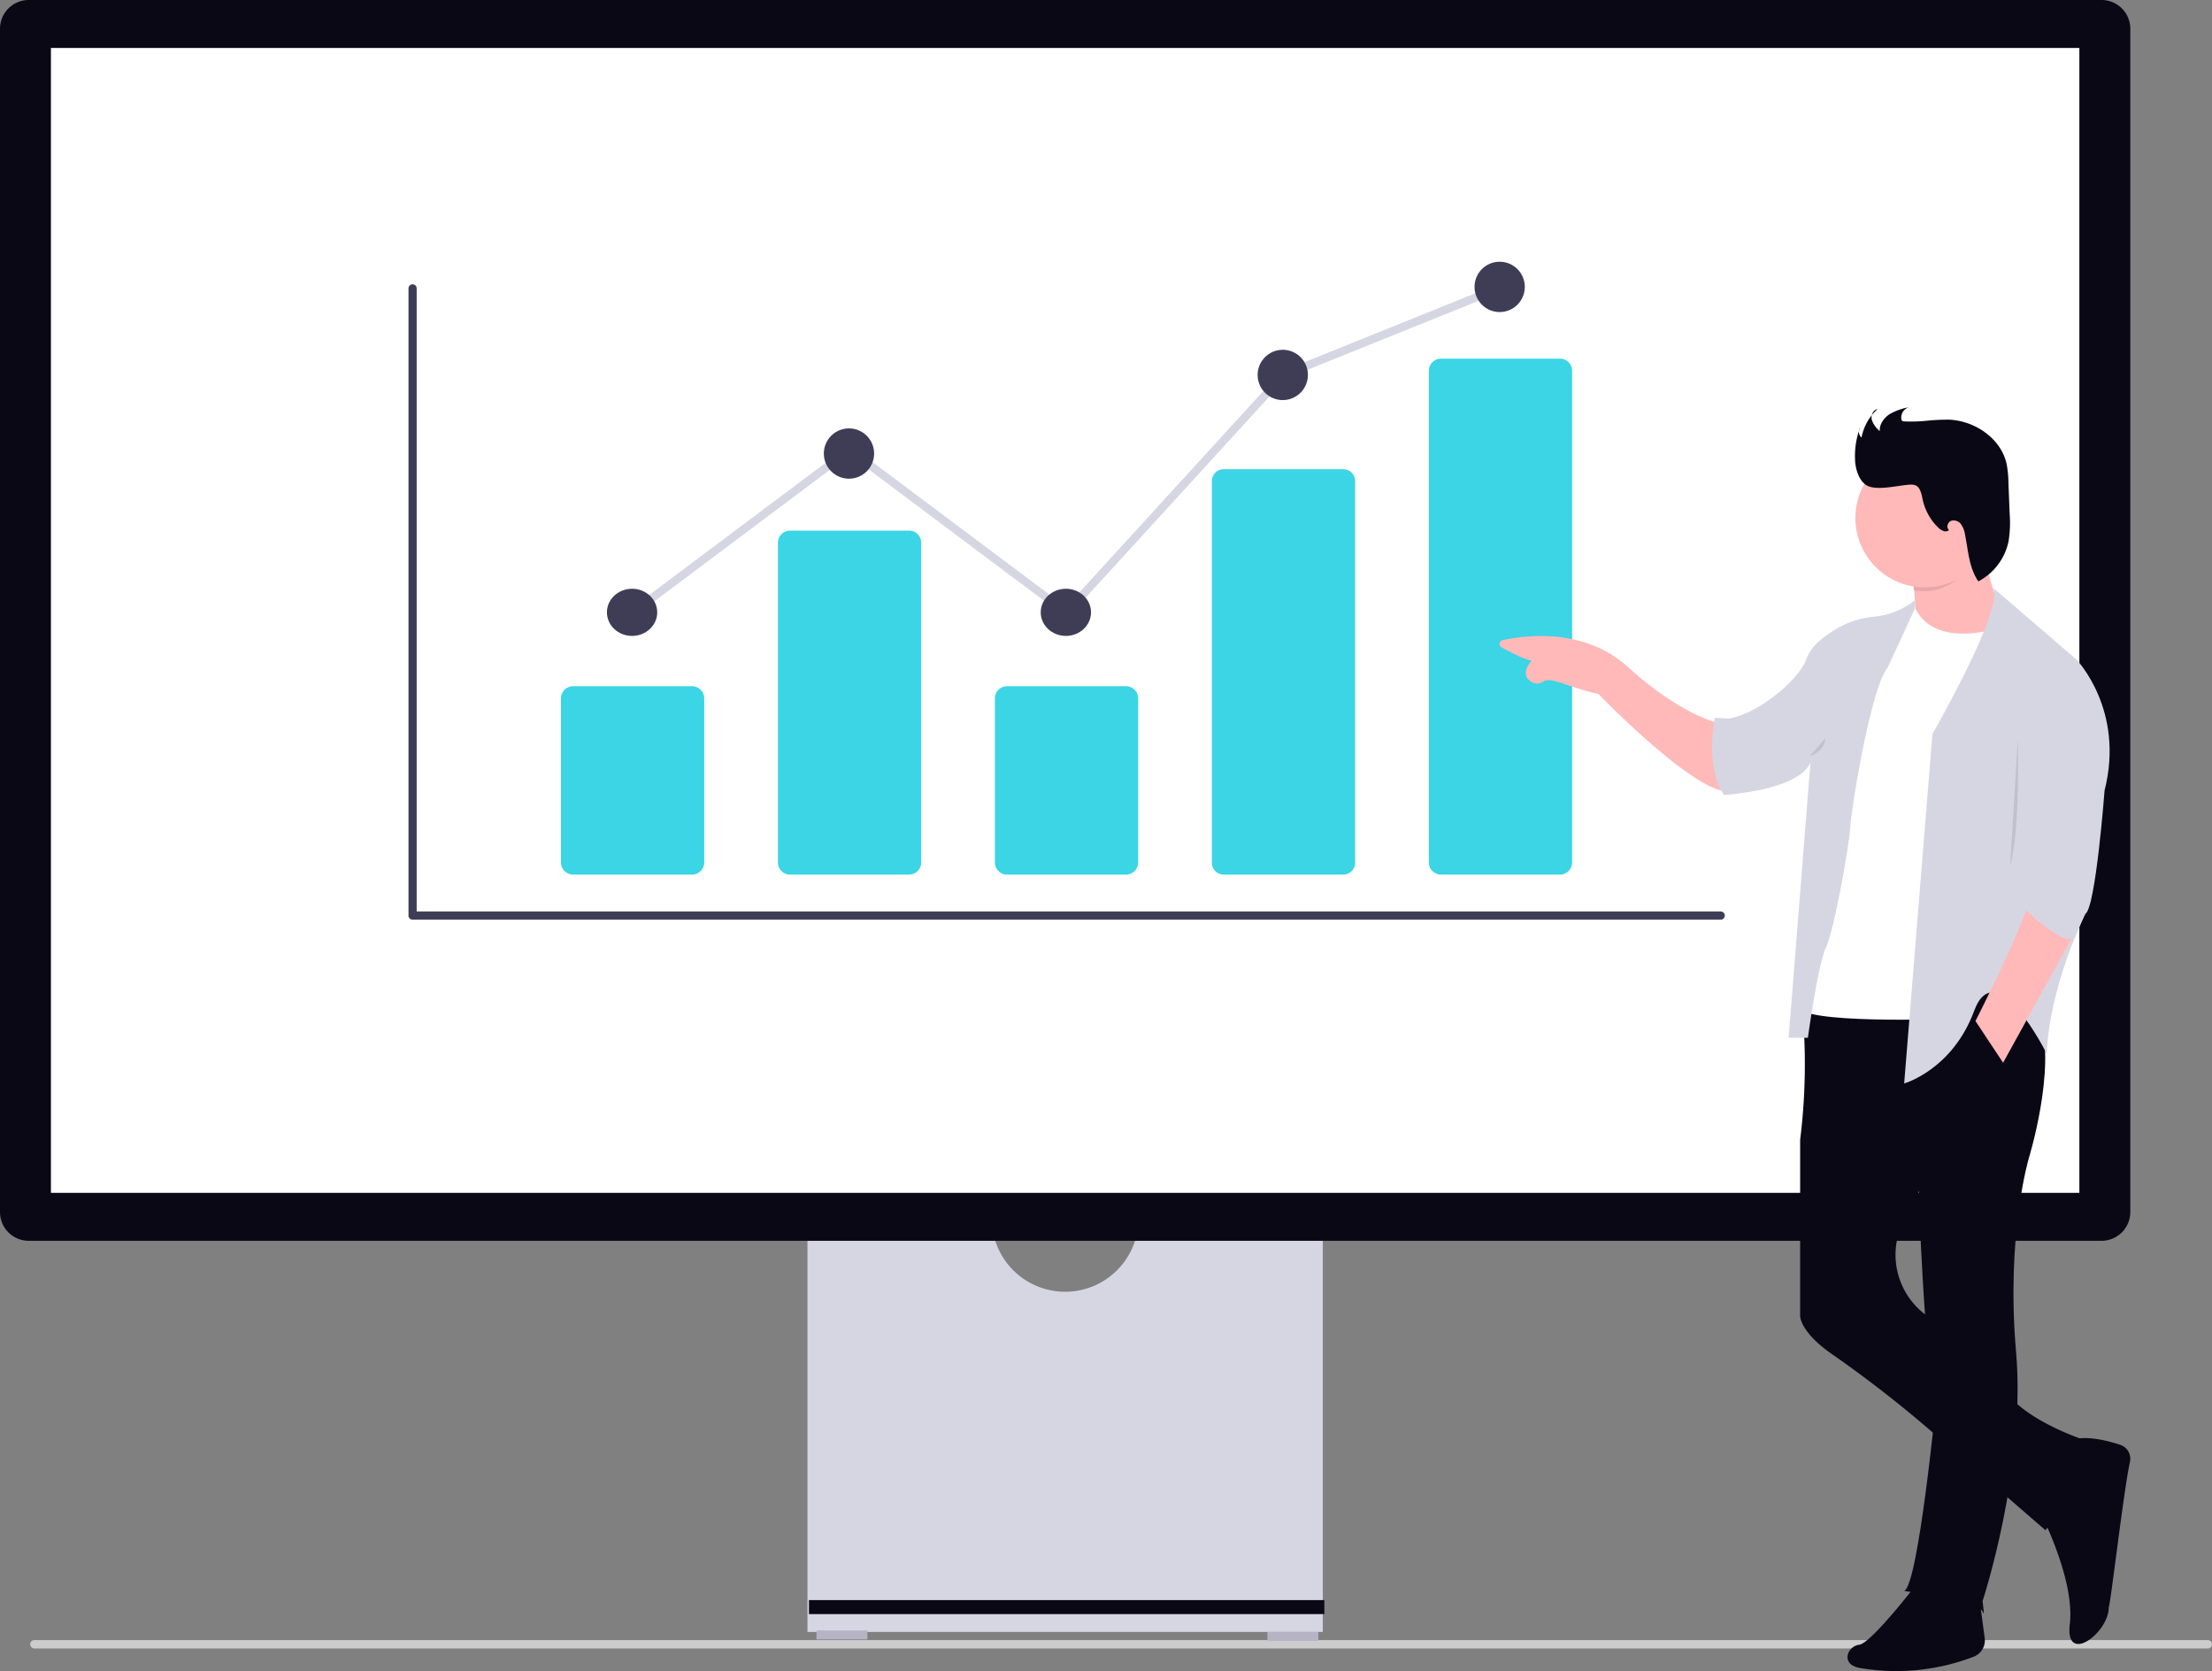 <?xml version="1.0" encoding="UTF-8"?> <svg xmlns="http://www.w3.org/2000/svg" xmlns:xlink="http://www.w3.org/1999/xlink" width="880.182" height="664.736" viewBox="0 0 880.182 664.736" role="img"><rect x="0" y="0" width="880.182" height="664.736" fill="#808080" stroke="none"/><g id="Group_103" data-name="Group 103" transform="translate(-551 -324.713)"><path id="Path_782-926" data-name="Path 782" d="M15.18,488.859a1.7,1.7,0,0,0,1.734,1.669H881.621a1.67,1.67,0,1,0,0-3.337H16.914A1.7,1.7,0,0,0,15.18,488.859Z" transform="translate(547.826 489.929)" fill="#ccc"></path><path id="Path_783-927" data-name="Path 783" d="M360.492,370.945a29.205,29.205,0,0,1-57.628,0H229.146V530.7H434.209V370.945H360.492Z" transform="translate(643.158 443.177)" fill="#d6d6e3"></path><rect id="Rectangle_253" data-name="Rectangle 253" width="20.268" height="3.577" transform="translate(875.882 973.285)" fill="#b6b3c5"></rect><rect id="Rectangle_254" data-name="Rectangle 254" width="20.268" height="3.577" transform="translate(1055.311 973.88)" fill="#b6b3c5"></rect><rect id="Rectangle_255" data-name="Rectangle 255" width="205.064" height="5.561" transform="translate(872.902 961.224)" fill="#090814"></rect><path id="Path_784-928" data-name="Path 784" d="M836.241,515.493H11.432A11.445,11.445,0,0,1,0,504.061V33.344A11.445,11.445,0,0,1,11.432,21.911H836.241a11.445,11.445,0,0,1,11.432,11.432V504.061a11.446,11.446,0,0,1-11.432,11.432Z" transform="translate(551 302.802)" fill="#090814"></path><rect id="Rectangle_256" data-name="Rectangle 256" width="807.138" height="455.431" transform="translate(571.266 343.789)" fill="#fff"></rect><g id="Group_101" data-name="Group 101" transform="translate(713.544 428.829)"><path id="Path_1631-929" data-name="Path 1631" d="M329.256,249.686l-86.542-64.821L157.355,248.8l-1.955-2.606,87.314-65.4,86.131,64.513,85.589-93.664.344-.14,86.337-34.785,1.218,3.022L416.34,154.387Z" transform="translate(-67.207 -107.955)" fill="#d6d6e3"></path><path id="Path_1625-930" data-name="Path 1625" d="M841.882,590.59H321.361a1.629,1.629,0,0,1-1.629-1.629V339.476a1.629,1.629,0,0,1,3.258,0V587.332H841.882a1.629,1.629,0,1,1,0,3.258Z" transform="translate(-319.732 -328.874)" fill="#3f3d56"></path><path id="Path_1626-931" data-name="Path 1626" d="M409.151,510.934H361.807a4.841,4.841,0,0,1-4.836-4.835V440.835A4.841,4.841,0,0,1,361.807,436h47.343a4.841,4.841,0,0,1,4.836,4.835V506.1A4.841,4.841,0,0,1,409.151,510.934Z" transform="translate(-296.308 -267.137)" fill="#3BD5E5"></path><path id="Path_1627-932" data-name="Path 1627" d="M462.151,534.835H414.807A4.841,4.841,0,0,1,409.971,530V402.835A4.841,4.841,0,0,1,414.807,398h47.343a4.841,4.841,0,0,1,4.836,4.835V530a4.841,4.841,0,0,1-4.836,4.835Z" transform="translate(-262.971 -291.039)" fill="#3BD5E5"></path><path id="Path_1628-933" data-name="Path 1628" d="M515.151,510.934H467.807a4.841,4.841,0,0,1-4.836-4.835V440.835A4.841,4.841,0,0,1,467.807,436h47.343a4.841,4.841,0,0,1,4.836,4.835V506.1A4.841,4.841,0,0,1,515.151,510.934Z" transform="translate(-229.635 -267.137)" fill="#3BD5E5"></path><path id="Path_1629-934" data-name="Path 1629" d="M568.151,544.271H520.807a4.735,4.735,0,0,1-4.836-4.616V387.617A4.735,4.735,0,0,1,520.807,383h47.343a4.735,4.735,0,0,1,4.836,4.616V539.654A4.735,4.735,0,0,1,568.151,544.271Z" transform="translate(-196.299 -300.474)" fill="#3BD5E5"></path><path id="Path_1630-935" data-name="Path 1630" d="M621.151,561.253H573.807a4.841,4.841,0,0,1-4.836-4.835V360.835A4.841,4.841,0,0,1,573.807,356h47.343a4.841,4.841,0,0,1,4.836,4.835V556.418a4.841,4.841,0,0,1-4.836,4.835Z" transform="translate(-162.962 -317.456)" fill="#3BD5E5"></path><ellipse id="Ellipse_336" data-name="Ellipse 336" cx="10.007" cy="9.381" rx="10.007" ry="9.381" transform="translate(78.959 130.086)" fill="#3f3d56"></ellipse><circle id="Ellipse_337" data-name="Ellipse 337" cx="10.007" cy="10.007" r="10.007" transform="translate(165.266 66.294)" fill="#3f3d56"></circle><ellipse id="Ellipse_338" data-name="Ellipse 338" cx="10.007" cy="9.381" rx="10.007" ry="9.381" transform="translate(251.573 130.086)" fill="#3f3d56"></ellipse><circle id="Ellipse_339" data-name="Ellipse 339" cx="10.007" cy="10.007" r="10.007" transform="translate(337.88 35.023)" fill="#3f3d56"></circle><ellipse id="Ellipse_340" data-name="Ellipse 340" cx="10.007" cy="10.009" rx="10.007" ry="10.009" transform="translate(424.187 0)" fill="#3f3d56"></ellipse></g><g id="Group_102" data-name="Group 102" transform="translate(1147.675 486.741)"><path id="Path_1647-936" data-name="Path 1647" d="M852.789,302.971s-14.822-2.556-36.8-22.489c-17.389-15.766-40.844-12.666-49.888-10.678a1.544,1.544,0,0,0-.411,2.867c3.655,2,9.322,4.922,11.978,5.255,0,0-5.478,5.667.344,8.7a4.189,4.189,0,0,0,4.378-.422c2.8-2.044,10.578,2.6,21.855,5.011,0,0,43.955,45.488,54.177,37.777Z" transform="translate(-764.883 -177.174)" fill="#ffb9b9"></path><path id="Path_1648-937" data-name="Path 1648" d="M912.11,246.027s4.089,17.377,0,29.644l18.4,2.555,16.355-8.178V259.316s-7.667-16.355-5.622-35.266Z" transform="translate(-748.527 -182.073)" fill="#ffb9b9"></path><path id="Path_1649-938" data-name="Path 1649" d="M959,585.888s13.333,26.066,11.244,43.444,17.377,2.044,15.333-8.178c-.433,12.374,5.722-43.333,8.6-56.377a5.822,5.822,0,0,0-3.866-6.789c-6.145-2.022-16.433-4.5-21.6-.711C961.078,562.888,959,585.888,959,585.888Z" transform="translate(-743.318 -145.273)" fill="#090814"></path><path id="Path_1650-939" data-name="Path 1650" d="M916.154,608.743s-17.378,22.488-21.977,23-7.667,7.667,0,9.2a85.931,85.931,0,0,0,45.555-4.444,6.956,6.956,0,0,0,4.367-7.4l-2.933-21.889Z" transform="translate(-751.037 -139.507)" fill="#090814"></path><path id="Path_1651-940" data-name="Path 1651" d="M889.417,393.78,872.75,396a243.914,243.914,0,0,1-.2,58.588v70s-.322,6.167,12.478,15.133a478.531,478.531,0,0,1,38.755,30L970.16,609.9s18.4-22.489,15.844-35.777c0,0-30.666-9.711-34.755-25.555-2.344-9.067-14.233-16.666-23.966-21.444A29.8,29.8,0,0,1,911.338,493.3a26.08,26.08,0,0,1,2.611-6.567c8.178-14.311,19.933-46.51,19.933-46.51l-22.488-42.866Z" transform="translate(-752.923 -163.218)" fill="#090814"></path><path id="Path_1653-941" data-name="Path 1653" d="M911.441,634s30.155,5.111,31.177,8.178,0-4.089,0-4.089S960,585.447,955.951,538.947s5.111-77.177,5.111-77.177,10.733-34.755,4.6-54.688-70.532-11.244-70.532-11.244,22.489,52.644,21.978,77.688c0,0,2.555,75.643,7.155,84.332C924.218,557.814,917.063,631.924,911.441,634Z" transform="translate(-750.412 -163.198)" fill="#090814"></path><path id="Path_1654-942" data-name="Path 1654" d="M917.544,255.79s3.067,18.889,33.733,10.733l-20.4,155.364s-59.288,2.044-58.777-5.111l12.222-94.032Z" transform="translate(-752.972 -178.547)" fill="#fff"></path><path id="Path_1657-943" data-name="Path 1657" d="M921.667,255.33a31.633,31.633,0,0,1-15.789,6.5,35.921,35.921,0,0,0-14.511,4.311c-5.255,2.944-11.111,7.222-12.889,12.433-3.578,10.222-26.066,27.088-36.288,23.511l3.578,30.666s29.133-1.533,34.244-12.778L871.334,429.4H879s4.089-29.644,7.155-35.777,9.2-39.866,9.711-48.044,8.178-55.2,14.822-63.332l10.989-23.766Z" transform="translate(-756.294 -178.599)" fill="#d6d6e3"></path><path id="Path_1658-944" data-name="Path 1658" d="M939.965,238.974c-.667-4.844.667-7.867,1.278-13.544L912.11,247.407s.7,2.967,1.233,7.311a27.779,27.779,0,0,0,4.444.356C927.9,255.074,935.176,247.174,939.965,238.974Z" transform="translate(-748.527 -181.92)" opacity="0.1"></path><circle id="Ellipse_347" data-name="Ellipse 347" cx="27.6" cy="27.6" r="27.6" transform="translate(141.606 16.432)" fill="#ffb9b9"></circle><path id="Path_1660-945" data-name="Path 1660" d="M890.521,201.6a32.24,32.24,0,0,1,2.051-12.6,3.148,3.148,0,0,0,.533,4.1,20.183,20.183,0,0,1,6.4-11.342c-1.815.3-2.748,2.543-2.3,4.328a9.844,9.844,0,0,0,3.148,4.43c-.154-2.7,1.631-5.22,3.887-6.7a23.32,23.32,0,0,1,7.589-2.748,4.4,4.4,0,0,0-2.913,4.512,1.261,1.261,0,0,0,.379.872,1.446,1.446,0,0,0,.862.226,66.027,66.027,0,0,0,7.968-.174,83.565,83.565,0,0,1,9.814-.523c10.255.431,20.562,7.435,22.859,17.434a40.077,40.077,0,0,1,.749,7.363l.5,12.624a46.147,46.147,0,0,1-.451,11.034,23.382,23.382,0,0,1-12.009,15.875c-3.7-5.363-4.03-12.255-5.312-18.644a9.435,9.435,0,0,0-1.6-4.1,3.6,3.6,0,0,0-3.948-1.333c-1.385.554-1.979,2.666-.831,3.61-1.026,1.21-2.943.308-4.1-.769a22.028,22.028,0,0,1-6.389-11.414c-.461-2.195-.923-4.9-3.077-5.651a5.722,5.722,0,0,0-2.276-.154c-4.492.308-11.517,2.164-15.865.738C892.2,211.282,890.521,205.385,890.521,201.6Z" transform="translate(-749.054 -181.07)" fill="#090814"></path><path id="Path_1662-946" data-name="Path 1662" d="M842.109,297.42s-4.089,18.889,3.578,30.666l4.344-.356-2.367-30Z" transform="translate(-756.424 -173.923)" fill="#d6d6e3"></path><path id="Path_1664-947" data-name="Path 1664" d="M945.333,251,978.3,279.366S997.721,299.3,989.543,331.5c0,0-3.578,47.022-7.667,49.066,0,0-14.311,28.622-15.333,55.71,0,0-20.189-40.633-28.888-17.122S909.8,448.041,909.8,448.041l11.244-139.009S949.422,259.644,945.333,251Z" transform="translate(-748.783 -179.08)" fill="#d6d6e3"></path><path id="Path_1665-948" data-name="Path 1665" d="M957.573,358.931s8.178-5.622,21.466,9.711L946.329,427.93,935.34,411.341S958.6,365.575,957.573,358.931Z" transform="translate(-745.946 -167.201)" fill="#ffb9b9"></path><path id="Path_1667-949" data-name="Path 1667" d="M948.22,361.769s18.089,20.311,25.144,17.055l6.533-15.211L955.375,353.08Z" transform="translate(-744.515 -167.739)" fill="#d6d6e3"></path><path id="Path_1670-950" data-name="Path 1670" d="M950.827,304.78s1.022,36.8-3.067,50.6" transform="translate(-744.566 -173.105)" opacity="0.1"></path><path id="Path_1671-951" data-name="Path 1671" d="M876,311.935s6.133-2.044,6.133-7.155" transform="translate(-752.539 -173.105)" opacity="0.1"></path></g></g></svg> 